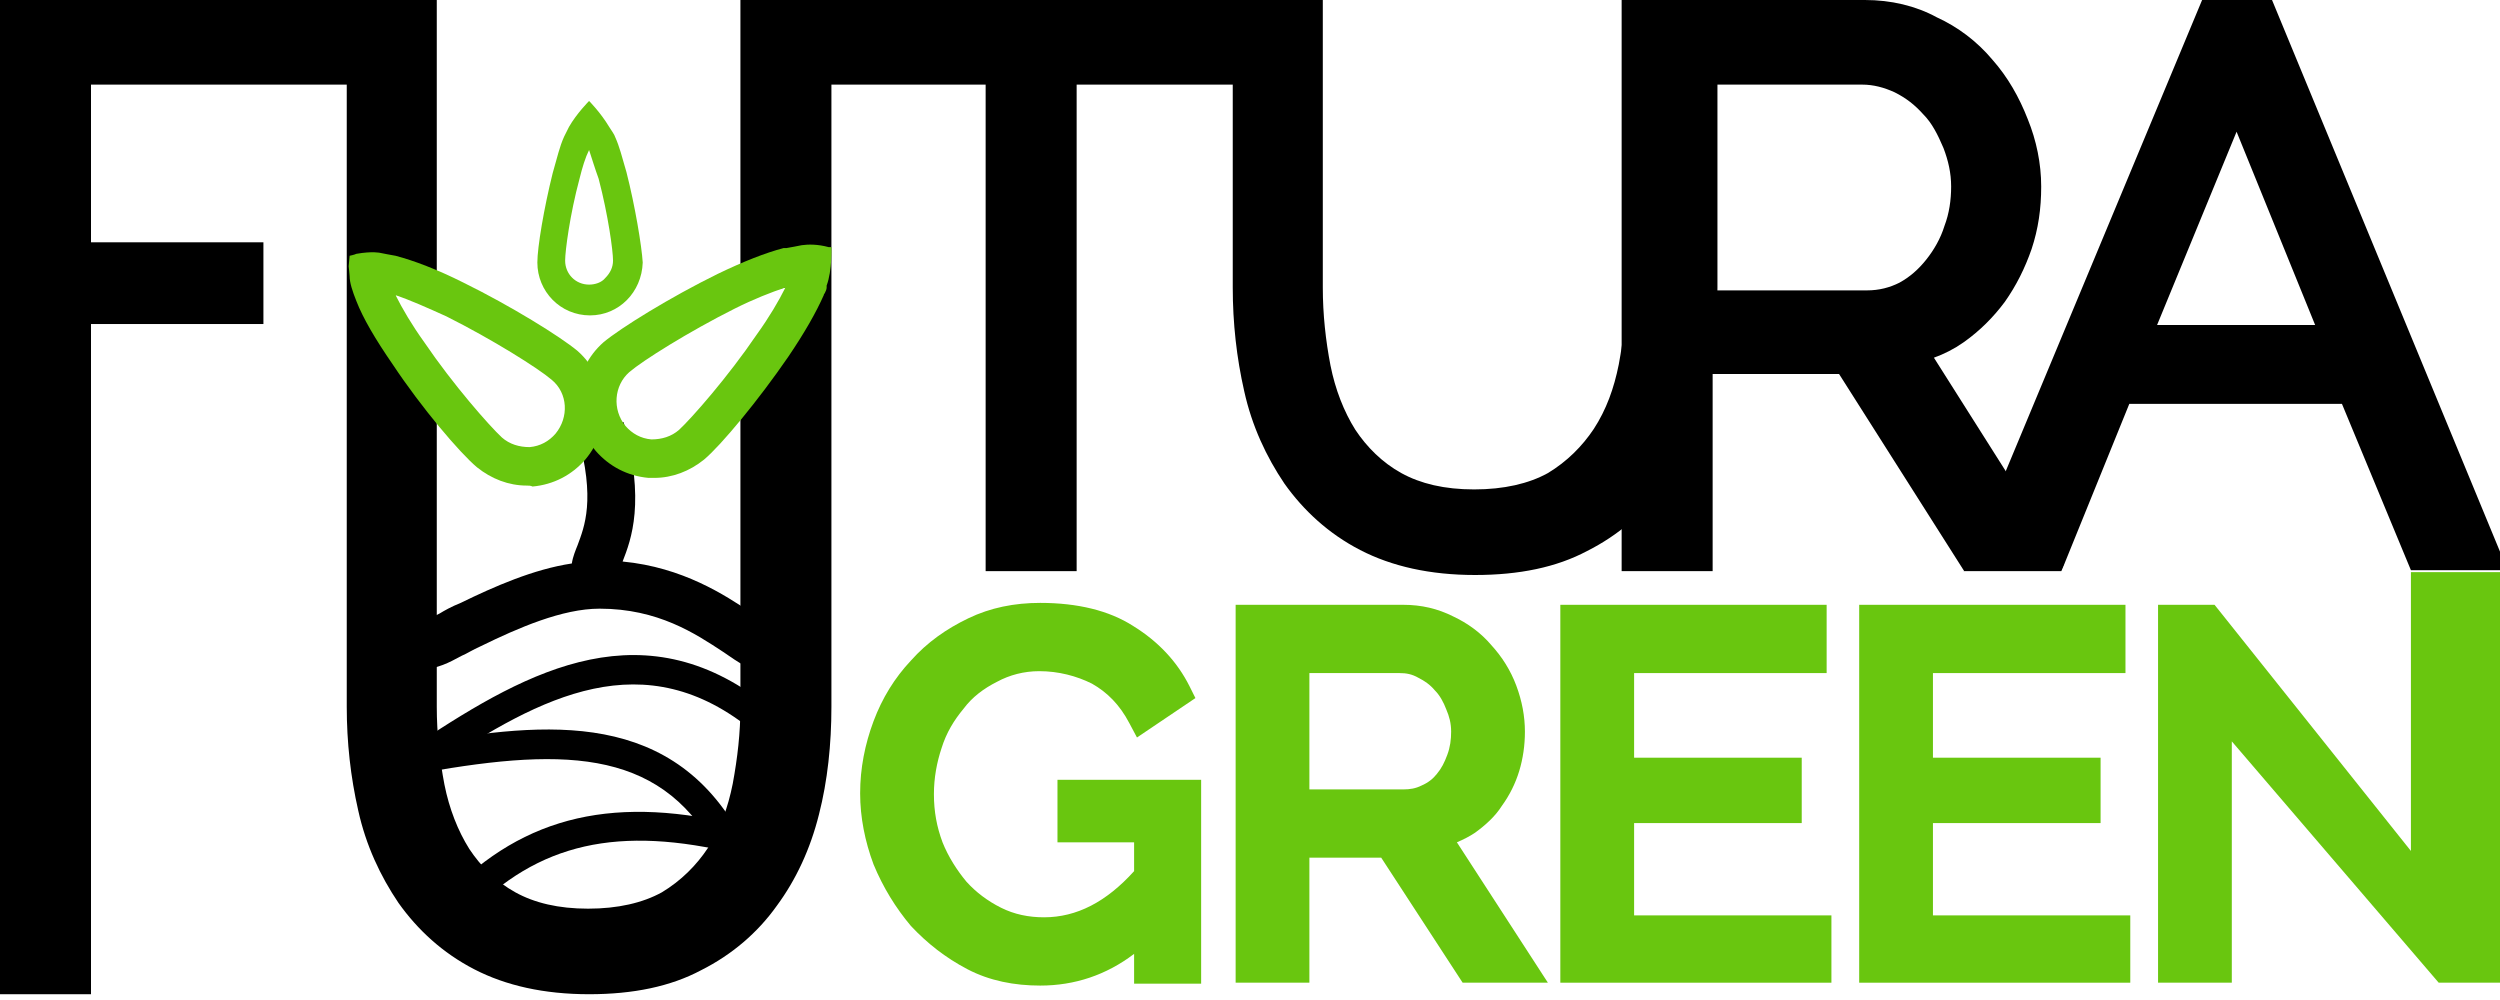 <?xml version="1.0" encoding="UTF-8"?> <svg xmlns="http://www.w3.org/2000/svg" width="90" height="36" viewBox="0 0 90 36" fill="none"><g clip-path="url(#clip0_1_69)"><path d="M13.897 3.046V0H0V35.792H3.276V11.665H9.483V8.723H3.276V3.046H13.897Z" fill="black"></path><path d="M26.655 0V10.731L28.552 10.281V10.558L26.655 14.711V25.442C26.655 26.377 26.552 27.277 26.379 28.212C26.207 29.077 25.931 29.838 25.483 30.531C25.069 31.154 24.517 31.708 23.828 32.123C23.138 32.504 22.241 32.712 21.172 32.712C20.103 32.712 19.241 32.504 18.552 32.123C17.862 31.742 17.31 31.189 16.897 30.565C16.483 29.908 16.172 29.111 16 28.246C15.828 27.346 15.724 26.412 15.724 25.442V14.192L14.172 11.111L14.241 10.558H15.724V0H12.483V25.442C12.483 26.723 12.621 27.969 12.897 29.181C13.172 30.427 13.69 31.535 14.345 32.504C15.034 33.473 15.931 34.304 17.069 34.892C18.207 35.481 19.586 35.792 21.207 35.792C22.793 35.792 24.138 35.515 25.241 34.927C26.345 34.373 27.276 33.577 27.965 32.608C28.655 31.673 29.172 30.565 29.483 29.319C29.793 28.108 29.931 26.792 29.931 25.442V0H26.655Z" fill="black"></path><path d="M28.69 0V3.046H35.483V20.561H38.759V3.046H45.552V0H28.69Z" fill="black"></path><path d="M58.552 0V10.35C58.552 11.285 58.448 12.185 58.276 13.119C58.103 13.985 57.828 14.746 57.379 15.438C56.965 16.061 56.414 16.615 55.724 17.031C55.035 17.412 54.138 17.619 53.069 17.619C52 17.619 51.138 17.412 50.448 17.031C49.759 16.65 49.207 16.096 48.793 15.473C48.379 14.815 48.069 14.019 47.897 13.154C47.724 12.254 47.621 11.319 47.621 10.35V0H44.379V10.35C44.379 11.631 44.517 12.877 44.793 14.088C45.069 15.335 45.586 16.442 46.241 17.412C46.931 18.381 47.828 19.212 48.965 19.8C50.103 20.389 51.483 20.7 53.103 20.7C54.69 20.7 56.035 20.423 57.138 19.835C58.241 19.281 59.172 18.485 59.862 17.515C60.552 16.581 61.069 15.473 61.379 14.227C61.69 13.015 61.828 11.7 61.828 10.35V0H58.552Z" fill="black"></path><path d="M72.207 16.962L69.621 12.877C70 12.739 70.345 12.565 70.69 12.323C71.276 11.908 71.759 11.423 72.172 10.869C72.586 10.281 72.897 9.658 73.138 8.965C73.379 8.238 73.483 7.512 73.483 6.715C73.483 5.885 73.31 5.054 73 4.292C72.69 3.496 72.276 2.769 71.724 2.146C71.172 1.488 70.483 0.969 69.724 0.623C68.966 0.208 68.069 0 67.138 0H58.379V20.561H61.655V13.465H66.207L70.69 20.527H74.207L74.31 20.285L72.207 16.962ZM61.655 3.046H67.034C67.448 3.046 67.828 3.15 68.207 3.323C68.621 3.531 68.931 3.773 69.241 4.119C69.552 4.431 69.759 4.846 69.966 5.331C70.138 5.781 70.241 6.231 70.241 6.715C70.241 7.2 70.172 7.685 70 8.135C69.862 8.585 69.621 9 69.345 9.346C69.069 9.692 68.759 9.969 68.379 10.177C68.034 10.35 67.655 10.454 67.207 10.454H61.655V3.046Z" fill="black"></path><path d="M81.793 0H79.276L72.207 16.962L71.552 18.519L71.345 19.004L70.69 20.561H74.207L74.31 20.319L76.655 14.539H84.31L86.793 20.527H90.276L81.793 0ZM77.655 11.7L80.517 4.742L83.345 11.7H77.655Z" fill="black"></path><path d="M38.069 30.323H40.828V31.361C39.828 32.469 38.759 33.023 37.586 33.023C37.035 33.023 36.517 32.919 36.035 32.677C35.552 32.435 35.138 32.123 34.793 31.742C34.448 31.327 34.138 30.842 33.931 30.323C33.724 29.769 33.621 29.215 33.621 28.592C33.621 28.004 33.724 27.45 33.897 26.931C34.069 26.377 34.345 25.927 34.69 25.512C35 25.096 35.414 24.785 35.897 24.542C36.345 24.3 36.862 24.162 37.414 24.162C38.103 24.162 38.759 24.335 39.31 24.611C39.862 24.923 40.31 25.373 40.655 26.031L40.931 26.55L43.035 25.131L42.828 24.715C42.379 23.815 41.69 23.088 40.793 22.535C39.931 21.981 38.793 21.704 37.448 21.704C36.517 21.704 35.655 21.877 34.862 22.258C34.069 22.639 33.379 23.123 32.793 23.781C32.207 24.404 31.759 25.131 31.448 25.962C31.138 26.792 30.965 27.658 30.965 28.558C30.965 29.423 31.138 30.288 31.448 31.119C31.793 31.95 32.241 32.677 32.793 33.335C33.379 33.958 34.035 34.477 34.828 34.892C35.621 35.308 36.517 35.481 37.448 35.481C38.69 35.481 39.828 35.1 40.828 34.339V35.411H43.241V28.073H38.069V30.323Z" fill="#69C60F"></path><path d="M86.793 20.596V30.635L79.724 21.773H77.69V35.377H80.345V26.689L87.793 35.377H90.31V20.596H86.793Z" fill="#69C60F"></path><path d="M53.103 29.977C53.483 29.7 53.828 29.389 54.069 29.008C54.345 28.627 54.552 28.212 54.69 27.762C54.828 27.311 54.897 26.827 54.897 26.342C54.897 25.788 54.793 25.235 54.586 24.681C54.379 24.127 54.069 23.642 53.69 23.227C53.31 22.777 52.828 22.431 52.31 22.189C51.759 21.912 51.172 21.773 50.517 21.773H44.483V35.377H47.138V30.877H49.724L52.655 35.377H55.724L52.448 30.323C52.69 30.219 52.897 30.115 53.103 29.977ZM52.069 25.546C52.172 25.788 52.241 26.031 52.241 26.342C52.241 26.619 52.207 26.896 52.103 27.173C52 27.45 51.897 27.658 51.724 27.865C51.586 28.038 51.414 28.177 51.172 28.281C50.965 28.385 50.759 28.419 50.517 28.419H47.138V24.231H50.379C50.621 24.231 50.828 24.265 51.069 24.404C51.276 24.508 51.483 24.646 51.655 24.854C51.828 25.027 51.965 25.269 52.069 25.546Z" fill="#69C60F"></path><path d="M69.586 29.631H75.621V27.277H69.586V24.231H76.517V21.773H66.931V35.377H76.69V32.954H69.586V29.631Z" fill="#69C60F"></path><path d="M58.828 29.631H64.862V27.277H58.828V24.231H65.759V21.773H56.172V35.377H65.931V32.954H58.828V29.631Z" fill="#69C60F"></path><path d="M27.517 24.196C27.035 24.162 26.586 23.85 26.035 23.469C25.035 22.811 23.69 21.912 21.586 21.912C20.241 21.912 18.655 22.604 17.31 23.262C17 23.4 16.793 23.538 16.621 23.608C16.103 23.885 15.862 24.023 15.034 24.162L14.724 22.465C15.31 22.361 15.414 22.292 15.828 22.085C16 21.981 16.241 21.842 16.586 21.704C17.793 21.115 19.207 20.492 20.586 20.285C20.621 20.042 20.724 19.8 20.793 19.627C21.035 18.969 21.448 18 20.793 15.646L22.448 15.196C23.241 18.069 22.724 19.419 22.414 20.215C24.586 20.423 26.103 21.427 27.035 22.05C27.31 22.223 27.655 22.465 27.759 22.5L27.517 24.196Z" fill="black"></path><path d="M15.69 27.588L15.103 26.723C19.069 24.092 23.276 21.808 27.793 25.546L27.138 26.342C23.207 23.088 19.483 25.061 15.69 27.588Z" fill="black"></path><path d="M26.103 31.292C24.241 27.139 20.896 26.861 15.759 27.727L15.586 26.689C20.103 25.927 24.69 25.615 27.035 30.842L26.103 31.292Z" fill="black"></path><path d="M16.379 33.473L15.586 32.781C18.31 29.631 21.517 28.627 25.965 29.561L25.759 30.565C21.655 29.735 18.862 30.6 16.379 33.473Z" fill="black"></path><path d="M29.828 8.896C29.448 8.792 29.103 8.792 28.862 8.827C28.69 8.862 28.517 8.896 28.31 8.931C28.276 8.931 28.276 8.931 28.241 8.931C28.241 8.931 28.241 8.931 28.207 8.931C27.552 9.104 26.759 9.415 25.828 9.865C24.138 10.696 22.345 11.804 21.724 12.323C20.586 13.327 20.448 15.058 21.448 16.235C21.931 16.788 22.586 17.135 23.345 17.204C23.414 17.204 23.483 17.204 23.552 17.204C24.207 17.204 24.828 16.962 25.345 16.546C25.965 16.027 27.31 14.4 28.379 12.842C28.965 11.977 29.379 11.25 29.655 10.627C29.655 10.592 29.69 10.558 29.69 10.558C29.724 10.489 29.759 10.419 29.759 10.35V10.281C29.965 9.727 29.931 8.896 29.931 8.896H29.828ZM27.241 12.046C26.207 13.569 24.897 15.058 24.448 15.473C24.172 15.715 23.828 15.819 23.448 15.819C23.069 15.785 22.759 15.611 22.517 15.335C22.035 14.746 22.103 13.881 22.655 13.396C23.138 12.981 24.793 11.942 26.448 11.111C27.138 10.765 27.759 10.523 28.276 10.35C28.035 10.835 27.69 11.423 27.241 12.046Z" fill="#69C60F"></path><path d="M22.552 6.196C22.379 5.608 22.31 5.296 22.138 4.915C22.138 4.881 22 4.673 21.931 4.569C21.621 4.05 21.207 3.635 21.207 3.635C21.207 3.635 20.759 4.085 20.483 4.569C20.414 4.708 20.31 4.915 20.31 4.915C20.138 5.296 20.069 5.642 19.897 6.231C19.586 7.477 19.345 8.896 19.345 9.45C19.345 10.489 20.172 11.354 21.241 11.354C22.276 11.354 23.103 10.523 23.138 9.45C23.103 8.862 22.862 7.408 22.552 6.196ZM21.793 10.004C21.655 10.177 21.414 10.246 21.207 10.246C20.724 10.246 20.345 9.865 20.345 9.381C20.345 9.035 20.517 7.719 20.862 6.438C20.965 6.023 21.069 5.677 21.207 5.4C21.31 5.712 21.414 6.058 21.552 6.438C21.897 7.754 22.069 9.035 22.069 9.381C22.069 9.623 21.965 9.831 21.793 10.004Z" fill="#69C60F"></path><path d="M18.965 17.481C18.31 17.481 17.69 17.238 17.172 16.823C16.552 16.304 15.172 14.677 14.138 13.119C13.517 12.219 13.069 11.458 12.828 10.835C12.69 10.489 12.586 10.177 12.586 9.935C12.586 9.865 12.552 9.623 12.552 9.588L12.586 9.208C12.586 9.208 12.759 9.173 12.828 9.138C13.414 9.035 13.69 9.104 13.69 9.104C13.862 9.138 14.034 9.173 14.241 9.208C14.897 9.381 15.724 9.692 16.69 10.177C18.379 11.008 20.172 12.115 20.793 12.635C21.931 13.639 22.069 15.369 21.069 16.546C20.586 17.1 19.931 17.446 19.172 17.515C19.103 17.481 19.035 17.481 18.965 17.481ZM14.241 10.627C14.483 11.111 14.828 11.7 15.276 12.323C16.31 13.846 17.621 15.335 18.069 15.75C18.345 15.992 18.69 16.096 19.069 16.096C19.448 16.061 19.759 15.889 20 15.611C20.483 15.023 20.448 14.158 19.862 13.673C19.379 13.258 17.724 12.219 16.069 11.389C15.379 11.077 14.759 10.8 14.241 10.627Z" fill="#69C60F"></path></g><defs><clipPath id="clip0_1_69"><rect width="90" height="36" fill="white"></rect></clipPath></defs></svg> 